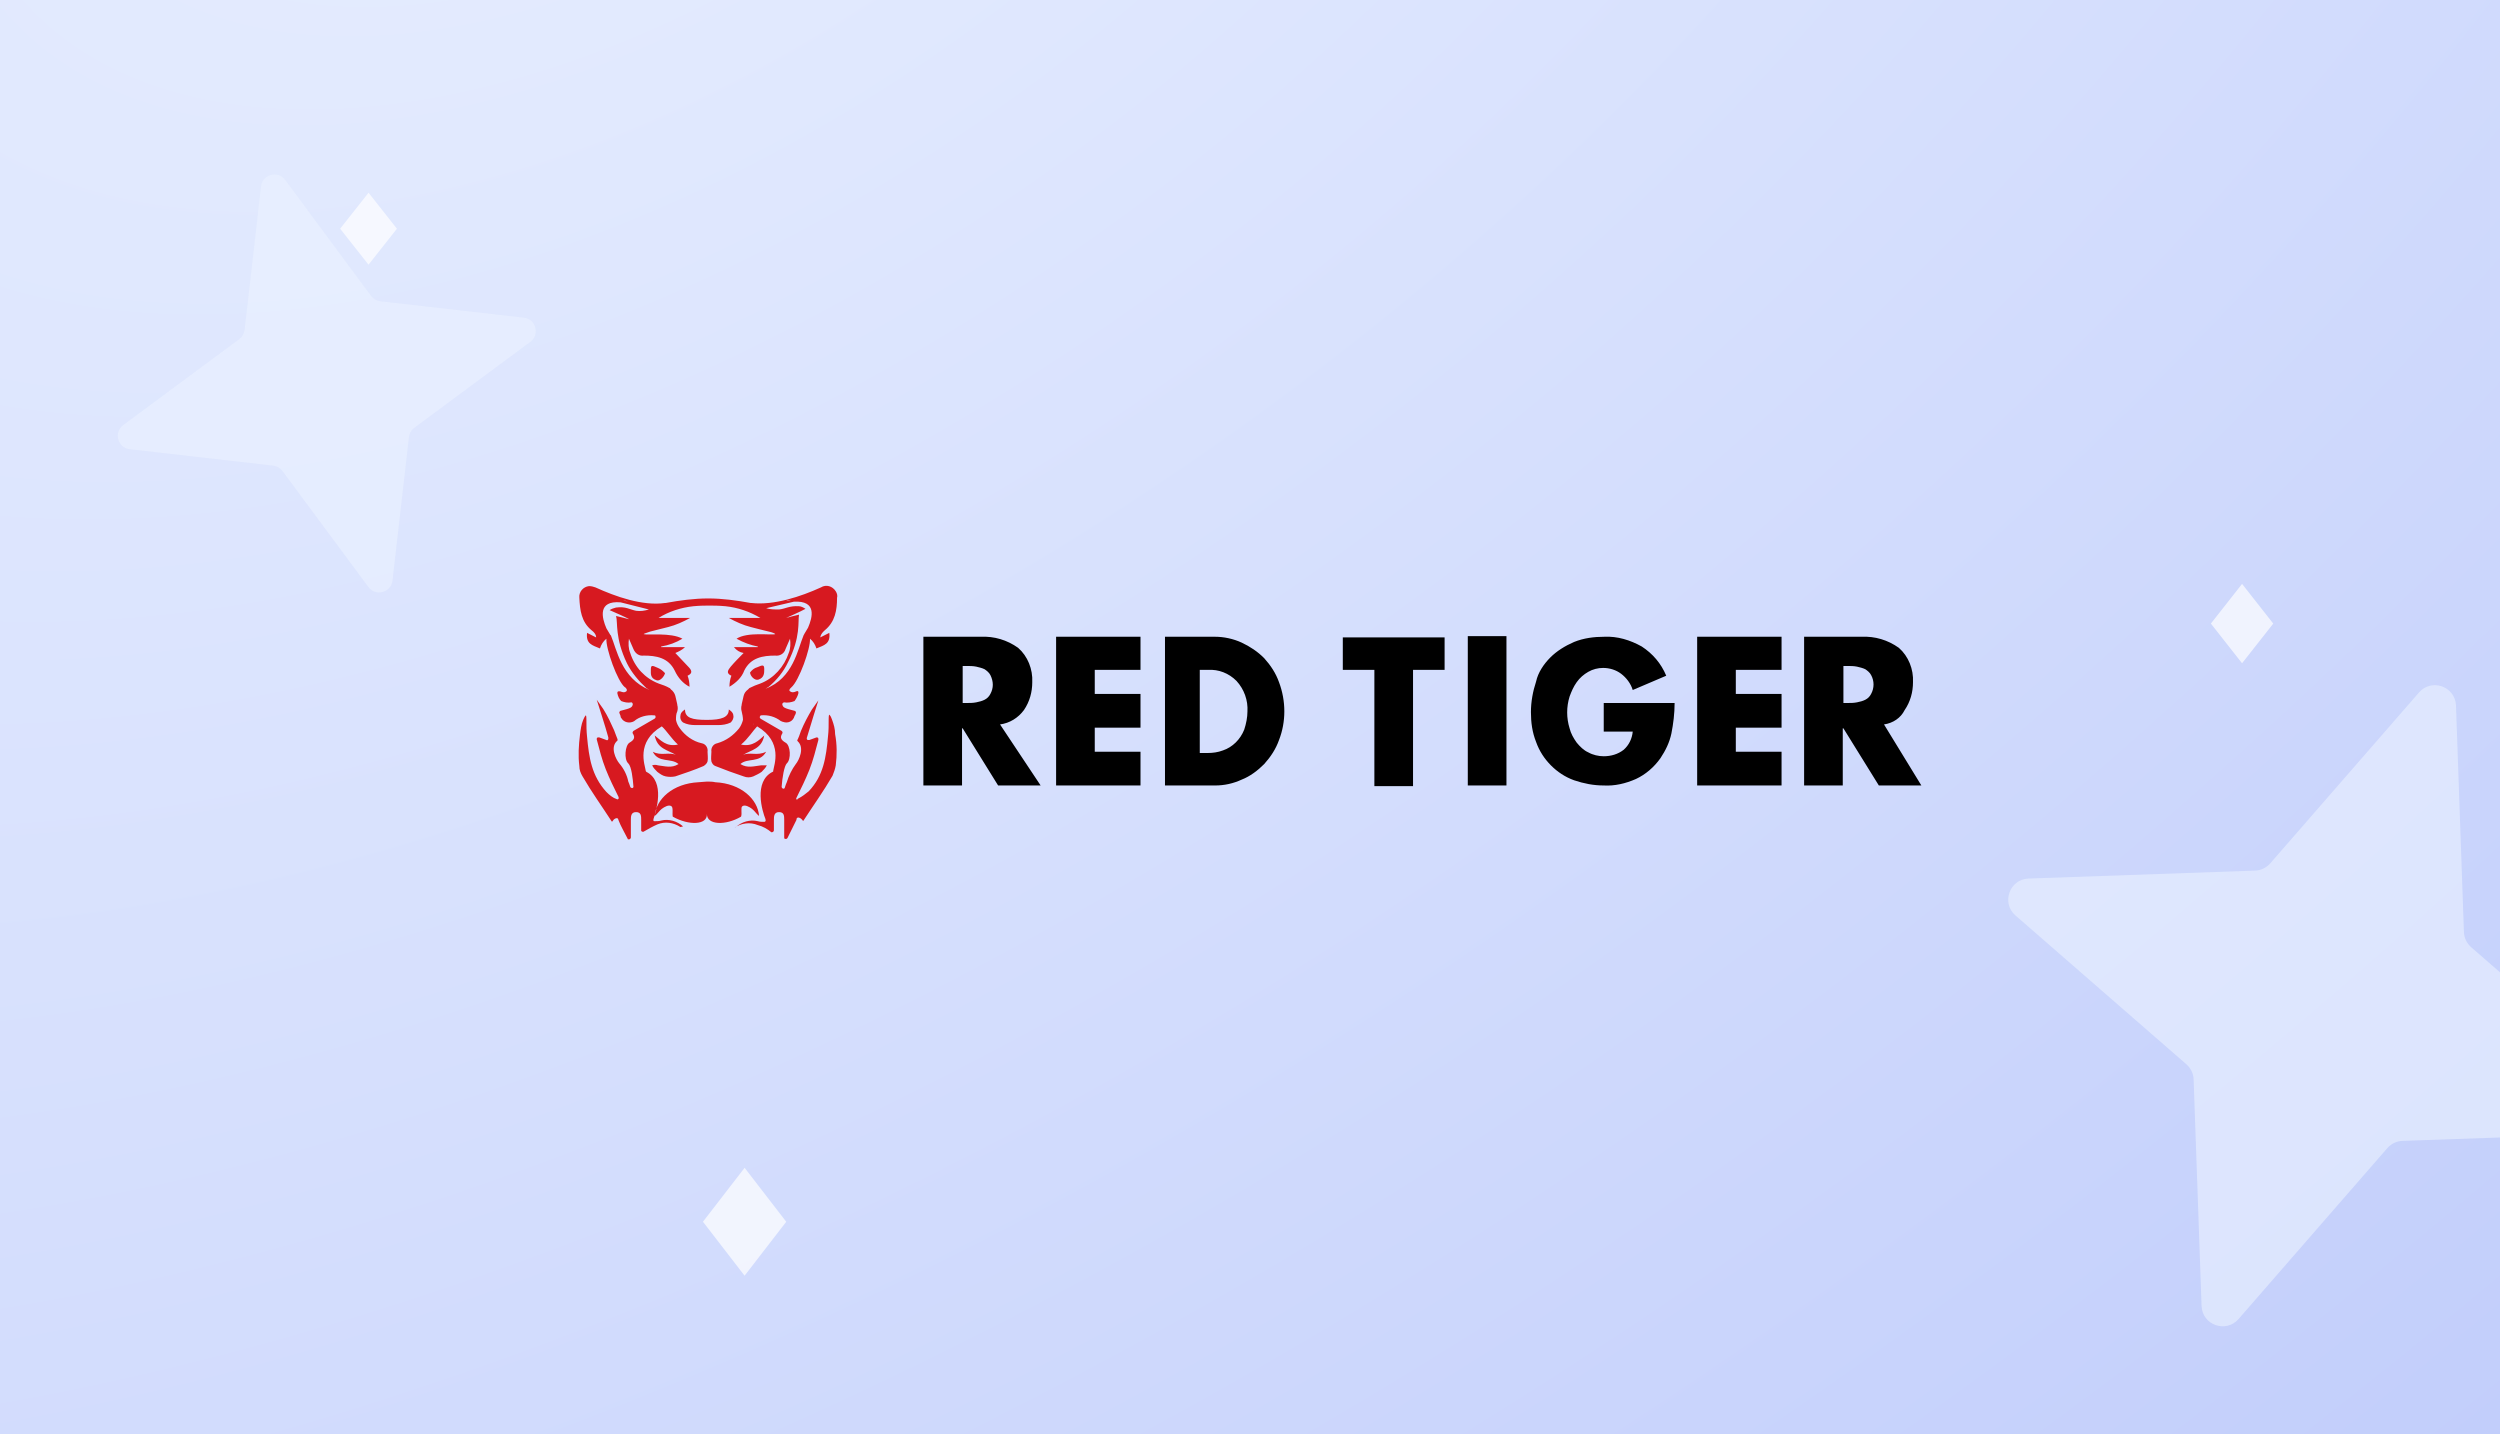 <svg width="441" height="253" viewBox="0 0 441 253" fill="none" xmlns="http://www.w3.org/2000/svg">
<rect x="0" y="0" width="441" height="253" fill="#333333" stroke="none"/>
<g clip-path="url(#clip0_10785_7833)">
<rect width="441" height="253" fill="white"/>
<rect width="441" height="253" fill="url(#paint0_radial_10785_7833)"/>
<rect width="441" height="253" fill="url(#paint1_radial_10785_7833)"/>
<path d="M332.338 127.79L338.929 138.558H331.428L325.178 128.477H325.064V138.558H318.245V112.324H328.36C330.747 112.21 333.02 112.897 334.952 114.272C336.656 115.761 337.566 118.052 337.452 120.343C337.452 122.062 336.997 123.78 335.974 125.269C335.293 126.644 333.929 127.56 332.338 127.79ZM330.065 119.083C329.837 118.625 329.383 118.281 329.042 118.052C328.587 117.823 328.019 117.709 327.564 117.594C326.996 117.479 326.428 117.479 325.86 117.479H325.178V124.009H325.86C326.428 124.009 326.996 124.009 327.564 123.895C328.133 123.78 328.587 123.666 329.042 123.436C329.496 123.207 329.837 122.864 330.065 122.405C330.633 121.374 330.633 120.114 330.065 119.083ZM299.379 112.324H314.267V118.167H306.198V122.405H314.267V128.362H306.198V132.601H314.267V138.558H299.379V112.324V112.324ZM201.184 118.167H193.115V122.405H201.184V128.362H193.115V132.601H201.184V138.558H186.296V112.324H201.184V118.167ZM176.067 138.558L169.817 128.477H169.703V138.558H162.884V112.324H172.999C175.385 112.21 177.658 112.897 179.591 114.272C181.295 115.761 182.204 118.052 182.091 120.343C182.091 122.062 181.636 123.78 180.613 125.269C179.591 126.644 178.113 127.56 176.408 127.79L183.568 138.558H176.067ZM174.704 119.083C174.476 118.625 174.022 118.281 173.681 118.052C173.226 117.823 172.658 117.709 172.203 117.594C171.635 117.479 171.067 117.479 170.498 117.479H169.817V124.009H170.498C171.067 124.009 171.635 124.009 172.203 123.895C172.771 123.78 173.226 123.666 173.681 123.436C174.135 123.207 174.476 122.864 174.704 122.405C175.272 121.374 175.272 120.229 174.704 119.083ZM219.027 113.355C220.505 114.043 221.869 114.959 223.005 116.105C224.142 117.365 225.051 118.74 225.619 120.343C226.869 123.666 226.869 127.331 225.619 130.539C225.051 132.143 224.142 133.517 223.005 134.778C221.869 135.923 220.505 136.954 219.027 137.527C217.55 138.214 215.959 138.558 214.368 138.558H205.503V112.324H214.368C215.845 112.324 217.55 112.668 219.027 113.355ZM211.64 118.167V132.83H213.004C213.913 132.83 214.822 132.716 215.732 132.372C217.436 131.799 218.8 130.424 219.482 128.706C219.823 127.675 220.05 126.529 220.05 125.498C220.164 123.551 219.482 121.603 218.118 120.114C216.754 118.74 214.936 118.052 213.118 118.167H211.64ZM254.828 118.167H249.259V138.672H242.44V118.167H236.871V112.439H254.828V118.167ZM265.738 138.558H258.919V112.21H265.738V138.558ZM273.466 115.99C274.603 114.845 276.08 113.928 277.671 113.241C279.376 112.554 281.195 112.324 283.013 112.324C285.286 112.21 287.559 112.897 289.605 114.043C291.537 115.303 293.014 117.021 293.924 119.198L288.014 121.718C287.673 120.572 286.877 119.541 285.968 118.854C285.059 118.167 283.922 117.823 282.786 117.823C281.877 117.823 280.967 118.052 280.172 118.51C279.376 118.969 278.694 119.541 278.126 120.343C277.558 121.145 277.217 121.947 276.876 122.864C276.308 124.697 276.308 126.644 276.876 128.477C277.103 129.393 277.558 130.195 278.126 130.997C278.694 131.684 279.376 132.372 280.172 132.715C280.967 133.174 281.99 133.403 282.899 133.403C284.15 133.403 285.4 133.059 286.423 132.257C287.332 131.455 287.9 130.31 288.014 129.05H282.899V124.009H295.401C295.401 125.842 295.174 127.675 294.833 129.393C294.492 130.997 293.81 132.372 292.901 133.747C291.764 135.35 290.287 136.61 288.582 137.412C286.764 138.214 284.831 138.672 282.899 138.558C281.081 138.558 279.376 138.214 277.671 137.641C276.08 137.069 274.717 136.152 273.58 135.007C272.443 133.861 271.534 132.486 270.966 130.883C270.284 129.164 270.057 127.446 270.057 125.613C270.057 123.78 270.398 121.947 270.966 120.229C271.307 118.625 272.33 117.136 273.466 115.99Z" fill="black"/>
<path fill-rule="evenodd" clip-rule="evenodd" d="M134.812 118.052C134.812 118.74 134.812 119.541 133.789 119.885C133.107 120.114 132.312 119.198 132.312 118.625C132.653 118.167 133.107 117.823 133.562 117.709C134.585 117.25 134.812 117.25 134.812 118.052ZM115.832 120C114.696 119.656 114.809 118.854 114.809 118.167C114.809 117.25 115.037 117.365 116.06 117.823C116.628 118.052 116.969 118.396 117.31 118.74C117.196 119.312 116.401 120.229 115.832 120ZM140.836 140.849C141.517 140.505 142.086 140.047 142.654 139.589C145.268 136.84 145.723 133.632 146.064 129.852C146.177 128.935 146.177 127.904 146.177 126.873C146.177 126.759 146.177 126.071 146.291 126.071C146.518 126.3 146.632 126.529 146.745 126.873C147.086 127.79 147.314 128.591 147.314 129.508C147.655 131.341 147.655 133.174 147.427 135.007C147.314 135.694 147.086 136.267 146.859 136.84C145.268 139.589 143.45 142.109 141.745 144.744C141.631 144.973 141.517 144.515 141.404 144.515L141.29 144.4C140.949 144.171 140.722 144.171 140.608 144.286C140.495 144.4 140.495 144.515 140.495 144.629C140.04 145.546 139.358 146.921 138.904 147.837C138.79 147.952 138.676 148.066 138.449 147.952C138.335 147.952 138.335 147.837 138.335 147.722C138.335 146.691 138.335 145.66 138.335 144.629C138.335 143.942 138.335 143.255 137.426 143.255C136.517 143.255 136.517 144.057 136.517 144.629C136.517 145.202 136.517 145.775 136.517 146.462C136.517 146.577 136.403 146.806 136.176 146.806C136.062 146.806 136.062 146.806 136.062 146.806C135.38 146.233 134.585 145.775 133.676 145.546C132.312 144.973 130.721 145.202 129.584 146.004L129.811 145.89C130.834 144.973 132.312 144.515 133.676 144.859C134.017 144.973 134.471 144.973 134.812 144.973C134.926 144.973 135.153 144.859 135.039 144.629V144.515C134.471 143.14 132.88 137.871 136.29 136.152C136.403 136.152 136.403 136.038 136.403 135.923C136.517 135.007 138.222 130.883 133.562 128.133C132.88 128.821 131.971 130.31 130.721 131.341C132.766 131.799 133.903 130.539 134.812 129.737C134.357 132.143 132.539 132.257 131.062 133.174C132.312 132.601 133.562 133.403 135.153 132.601C134.017 134.663 131.857 133.632 130.607 134.778C131.857 135.579 133.107 135.121 134.244 135.007C134.585 135.007 134.926 135.007 135.267 135.007C135.039 135.465 134.698 135.809 134.357 136.152C133.903 136.496 133.335 136.725 132.88 136.954C132.312 137.183 131.744 137.183 131.175 136.954C129.47 136.381 127.879 135.809 126.175 135.121C125.834 135.007 125.606 134.663 125.493 134.319C125.379 133.747 125.493 133.174 125.493 132.601C125.379 131.914 125.834 131.226 126.516 131.112C128.107 130.653 129.357 129.737 130.38 128.477C130.721 128.019 130.948 127.446 131.062 126.988C131.062 126.529 130.948 125.957 130.834 125.498C130.721 125.155 130.721 124.697 130.834 124.353V124.238L131.175 122.749C131.289 122.291 131.516 121.947 131.971 121.604L132.084 121.489L132.198 121.374C132.88 121.031 133.448 120.802 134.13 120.573C136.517 119.656 138.335 117.594 139.131 115.188C139.472 114.386 139.472 113.47 139.358 112.668C139.131 113.126 138.79 114.043 138.563 114.501C138.335 115.303 137.54 115.761 136.744 115.647C134.585 115.647 132.425 115.99 131.289 118.281C130.834 119.541 129.811 120.458 128.675 121.145C128.675 120.458 128.789 119.771 129.016 119.198C127.993 118.74 128.448 118.167 128.902 117.594C129.584 116.792 130.38 115.99 131.175 115.188C130.493 115.074 129.925 114.73 129.47 114.157H133.676V114.043C132.425 113.814 131.175 113.355 129.925 112.668C131.857 111.408 136.062 112.095 136.744 111.866C136.744 111.752 136.176 111.523 135.608 111.408C134.244 111.064 133.676 110.95 132.425 110.606C131.062 110.262 129.811 109.69 128.561 109.002H134.13C132.198 107.857 130.152 107.169 127.993 106.94C126.743 106.826 125.834 106.826 125.152 106.826V106.482V106.826C124.356 106.826 123.561 106.826 122.31 106.94C120.151 107.169 117.992 107.857 116.173 109.002H121.742C120.492 109.69 119.242 110.262 117.878 110.606C116.514 110.95 116.06 111.064 114.696 111.408C114.128 111.637 113.559 111.752 113.559 111.866C114.241 112.095 118.333 111.523 120.378 112.668C119.242 113.355 117.992 113.814 116.628 114.043V114.157H120.833C120.378 114.616 119.696 114.959 119.128 115.188C119.924 115.99 120.606 116.792 121.401 117.594C121.97 118.167 122.31 118.74 121.288 119.198C121.515 119.771 121.629 120.458 121.629 121.145C120.492 120.573 119.583 119.541 119.015 118.281C117.878 115.99 115.719 115.647 113.559 115.647C112.764 115.761 112.082 115.303 111.741 114.501C111.514 114.043 111.173 113.126 110.945 112.668C110.832 113.47 110.832 114.386 111.173 115.188C111.968 117.709 113.787 119.656 116.173 120.573C116.855 120.802 117.537 121.031 118.105 121.374C118.105 121.374 118.219 121.374 118.219 121.489C118.219 121.489 118.333 121.489 118.333 121.604C118.674 121.833 119.015 122.291 119.128 122.749L119.469 124.238V124.353C119.583 124.697 119.583 125.155 119.469 125.498C119.242 125.957 119.242 126.529 119.242 126.988C119.356 127.56 119.583 128.019 119.924 128.477C120.833 129.737 122.197 130.768 123.788 131.112C124.47 131.226 124.924 131.914 124.811 132.601C124.811 133.174 124.924 133.747 124.811 134.319C124.697 134.663 124.47 134.892 124.129 135.121C122.538 135.809 120.833 136.381 119.128 136.954C118.56 137.069 117.992 137.069 117.423 136.954C116.855 136.84 116.401 136.496 115.946 136.152C115.605 135.809 115.264 135.465 115.037 135.007C115.378 134.892 115.719 134.892 116.06 135.007C117.196 135.121 118.446 135.579 119.696 134.778C118.333 133.632 116.173 134.663 115.15 132.601C116.628 133.403 117.992 132.601 119.242 133.174C117.764 132.257 115.946 132.143 115.491 129.737C116.514 130.539 117.537 131.799 119.583 131.341C118.446 130.31 117.537 128.821 116.742 128.133C112.082 130.883 113.787 135.007 113.9 135.923C113.9 136.038 114.014 136.152 114.014 136.152C117.423 137.871 115.719 143.14 115.264 144.515C115.264 144.629 115.264 144.744 115.264 144.744C115.264 144.859 115.378 144.859 115.491 144.859C115.832 144.859 116.287 144.859 116.628 144.744C117.992 144.4 119.469 144.859 120.492 145.775L120.037 145.89C118.787 145.088 117.31 144.859 115.946 145.431C115.15 145.775 114.355 146.233 113.559 146.691C113.446 146.806 113.218 146.691 113.105 146.577V146.462C113.105 145.775 113.105 145.202 113.105 144.629C113.105 143.942 113.105 143.255 112.196 143.255C111.286 143.255 111.286 144.057 111.286 144.629C111.286 145.66 111.286 146.691 111.286 147.722C111.286 147.837 111.173 148.066 110.945 148.066C110.832 148.066 110.718 148.066 110.718 147.952C110.263 147.035 109.468 145.66 109.127 144.744C109.127 144.629 109.013 144.515 109.013 144.4C108.786 144.286 108.672 144.286 108.331 144.515L108.218 144.629C108.104 144.744 107.99 145.088 107.877 144.859C106.172 142.224 104.354 139.703 102.762 136.954C102.422 136.381 102.194 135.809 102.194 135.121C101.967 133.288 102.081 131.455 102.308 129.622C102.422 128.706 102.535 127.79 102.876 126.988C102.99 126.759 103.103 126.415 103.331 126.186C103.444 126.186 103.444 126.873 103.444 126.988C103.444 128.019 103.444 128.935 103.558 129.966C103.899 133.632 104.354 136.84 106.968 139.703C107.536 140.276 108.104 140.734 108.786 140.964C108.9 141.078 109.127 140.964 109.127 140.849C109.127 140.734 109.127 140.734 109.127 140.62C108.331 139.016 107.536 137.412 106.854 135.694C106.172 133.976 105.717 132.143 105.263 130.424C105.263 130.31 105.263 130.081 105.49 130.081C105.604 130.081 105.604 130.081 105.717 130.081C106.058 130.195 106.627 130.424 106.968 130.539C107.081 130.653 107.309 130.539 107.309 130.31C107.309 130.195 107.309 130.195 107.309 130.081C106.854 128.362 105.263 123.436 105.263 123.436C105.376 123.551 106.286 124.926 106.399 125.04C107.195 126.3 107.763 127.56 108.331 128.821C108.559 129.508 108.786 129.966 108.9 130.31C108.9 130.424 109.013 130.539 108.9 130.653C107.536 131.799 108.672 133.976 109.241 134.663C110.036 135.579 110.604 136.725 110.832 137.871C110.945 138.1 111.059 138.443 111.173 138.787C111.173 138.902 111.4 139.016 111.514 139.016C111.627 139.016 111.741 138.902 111.741 138.787C111.627 137.298 111.4 135.236 110.832 134.663C110.036 133.976 110.263 131.455 111.059 130.997C111.855 130.539 112.082 130.081 111.627 129.393C111.514 129.279 111.627 129.05 111.741 128.935L115.491 126.759C115.605 126.644 115.719 126.529 115.605 126.3C115.605 126.186 115.491 126.186 115.378 126.186C114.128 126.071 112.764 126.415 111.855 127.217C111.059 127.675 110.036 127.446 109.582 126.644C109.468 126.529 109.468 126.415 109.468 126.3C109.354 126.071 109.354 125.957 109.241 125.728C109.241 125.613 109.354 125.384 109.468 125.384C111.286 124.926 111.514 124.811 111.627 124.238C111.627 124.124 111.514 123.895 111.4 123.895C110.718 124.009 110.15 123.895 109.582 123.666C109.241 123.322 109.013 122.864 108.9 122.291C108.9 122.176 108.9 121.947 109.127 121.947C109.241 121.947 109.241 121.947 109.354 121.947C110.036 122.176 110.15 122.176 110.491 121.947C110.604 121.833 110.604 121.604 110.491 121.489C110.377 121.374 110.377 121.26 110.263 121.26C108.9 120.229 106.854 114.386 106.968 112.668C106.399 113.126 106.058 113.699 105.831 114.386C104.467 113.814 103.331 113.585 103.558 111.637L105.149 112.439C105.149 112.439 105.263 111.866 104.354 111.179C102.535 109.69 102.308 107.628 102.194 105.451C102.081 104.42 102.876 103.504 103.899 103.389C104.354 103.389 104.695 103.504 105.035 103.618C108.559 105.222 113.332 106.94 117.31 106.367H117.423C119.924 105.909 122.424 105.566 124.924 105.566C127.425 105.566 129.925 105.909 132.425 106.367H132.539C136.517 106.826 141.29 105.222 144.813 103.618C145.723 103.045 146.859 103.389 147.427 104.305C147.655 104.649 147.768 105.107 147.655 105.451C147.655 107.628 147.314 109.69 145.495 111.179C144.7 111.866 144.7 112.439 144.7 112.439L146.291 111.637C146.518 113.585 145.382 113.814 144.018 114.386C143.791 113.699 143.45 113.126 142.881 112.668C142.995 114.386 140.949 120.114 139.585 121.26C139.472 121.374 139.358 121.489 139.358 121.489C139.358 121.604 139.244 121.604 139.244 121.718C139.244 121.833 139.244 121.833 139.358 121.947C139.699 122.176 139.926 122.176 140.495 121.947C140.608 121.833 140.836 121.947 140.836 122.062C140.836 122.176 140.836 122.176 140.836 122.291C140.722 122.749 140.495 123.207 140.154 123.666C139.585 123.895 138.904 124.009 138.335 123.895C138.222 123.895 137.994 124.009 137.994 124.238C138.108 124.811 138.335 124.926 140.154 125.384C140.267 125.384 140.495 125.613 140.381 125.728C140.381 125.957 140.267 126.071 140.154 126.3C139.926 127.217 139.017 127.675 138.108 127.331C137.994 127.331 137.881 127.217 137.767 127.217C136.744 126.415 135.494 126.071 134.244 126.186C134.13 126.186 134.017 126.415 134.017 126.529C134.017 126.644 134.13 126.644 134.13 126.759L137.881 128.935C137.994 129.05 138.108 129.164 137.994 129.393C137.54 130.081 137.767 130.539 138.563 130.997C139.472 131.455 139.585 133.976 138.79 134.663C138.335 135.121 137.994 137.183 137.881 138.787C137.881 138.902 137.994 139.131 138.222 139.131C138.335 139.131 138.449 139.016 138.449 138.902C138.563 138.558 138.676 138.214 138.79 137.985C139.131 136.84 139.699 135.694 140.381 134.778C140.949 134.09 141.972 131.914 140.722 130.768C140.608 130.653 140.608 130.539 140.722 130.424C140.836 130.195 141.063 129.622 141.29 128.935C141.858 127.56 142.54 126.3 143.222 125.155C143.336 125.04 144.245 123.666 144.359 123.551C144.359 123.551 142.768 128.591 142.313 130.195C142.313 130.31 142.313 130.539 142.54 130.539C142.654 130.539 142.654 130.539 142.768 130.539C143.109 130.424 143.677 130.195 144.018 130.081C144.131 130.081 144.359 130.081 144.359 130.31C144.359 130.424 144.359 130.424 144.359 130.539C143.904 132.257 143.45 134.09 142.768 135.809C142.086 137.527 141.29 139.131 140.495 140.734C140.381 140.849 140.495 141.078 140.608 141.078C140.722 140.849 140.836 140.849 140.836 140.849ZM116.514 127.675L116.401 127.79C116.514 127.675 116.514 127.675 116.514 127.675ZM109.922 105.909C110.263 106.024 110.491 106.024 110.832 106.138C110.491 106.024 110.15 105.909 109.922 105.909ZM109.468 106.253C105.376 105.909 106.172 109.002 106.968 110.835L107.649 111.981L107.763 112.095C108.786 114.501 109.582 119.656 114.582 121.718C114.355 121.604 114.241 121.489 114.014 121.374C112.65 120.114 111.4 118.625 110.604 117.021C108.445 112.554 109.013 109.804 108.672 108.659C109.127 108.773 110.604 109.117 110.945 109.231C110.945 109.117 108.331 107.971 107.536 107.628C107.877 107.398 108.218 107.284 108.672 107.169C110.377 106.94 111.059 107.513 112.196 107.742C112.991 107.857 113.673 107.742 114.469 107.513L109.468 106.253ZM132.88 127.675C132.88 127.675 132.994 127.675 132.994 127.79L132.88 127.675ZM138.676 106.024C138.904 105.909 139.244 105.909 139.585 105.795C139.358 105.909 139.017 106.024 138.676 106.024ZM141.745 112.095C141.745 111.981 141.858 111.981 141.858 111.866L142.54 110.721C143.336 108.888 144.131 105.909 140.04 106.138L135.153 107.284C135.835 107.513 136.631 107.513 137.426 107.513C138.563 107.398 139.244 106.826 140.949 106.94C141.29 106.94 141.745 107.169 142.086 107.398C141.29 107.857 138.676 109.002 138.676 109.002C139.017 108.888 140.495 108.544 140.949 108.429C140.722 109.575 141.29 112.324 139.017 116.792C138.222 118.51 136.971 120 135.608 121.145C135.38 121.26 135.267 121.374 135.039 121.489C139.926 119.656 140.722 114.501 141.745 112.095ZM124.697 127.904C124.129 127.904 123.447 127.904 122.651 127.904C121.856 127.904 121.174 127.79 120.492 127.446C120.151 127.217 119.924 126.759 120.037 126.186C120.037 125.613 120.833 125.155 120.833 125.155C120.833 126.644 122.083 126.988 124.697 126.988C127.311 126.988 128.561 126.529 128.561 125.155C128.561 125.155 129.357 125.613 129.357 126.186C129.47 126.644 129.243 127.102 128.902 127.446C128.22 127.79 127.425 127.904 126.743 127.904C125.947 127.904 125.379 127.904 124.697 127.904ZM124.697 143.598C124.811 145.546 121.515 145.66 118.674 144.057C118.56 143.484 118.787 142.453 118.446 142.224C117.992 141.88 117.196 142.338 116.742 142.682C116.287 143.026 115.946 143.598 115.491 143.942C115.719 140.964 118.674 138.214 123.22 137.985C123.674 137.985 124.243 137.871 124.697 137.871C125.152 137.871 125.72 137.871 126.175 137.985C130.721 138.214 133.676 140.964 133.903 143.942C133.448 143.598 133.107 143.026 132.653 142.682C132.198 142.338 131.403 141.88 130.948 142.224C130.607 142.453 130.948 143.484 130.721 144.057C127.993 145.66 124.697 145.546 124.697 143.598Z" fill="#D71920"/>
<path d="M70.019 40.347L65.011 34L60 40.344L65.007 46.69L70.019 40.347Z" fill="white" fill-opacity="0.7"/>
<path d="M401 110.002L395.502 103L390 109.998L395.498 117L401 110.002Z" fill="white" fill-opacity="0.7"/>
<path d="M138.694 215.52L131.35 206L124 215.515L131.344 225.035L138.694 215.52Z" fill="white" fill-opacity="0.7"/>
<path d="M72.133 77.099L69.239 102.409C68.995 104.53 66.275 105.276 64.983 103.549L49.822 83.077C49.441 82.557 48.848 82.215 48.187 82.133L22.877 79.239C20.756 78.996 20.009 76.275 21.737 74.983L42.209 59.822C42.729 59.441 43.071 58.848 43.153 58.187L46.047 32.877C46.29 30.756 49.01 30.01 50.303 31.737L65.464 52.209C65.845 52.729 66.438 53.071 67.099 53.153L92.409 56.047C94.53 56.291 95.276 59.011 93.549 60.303L73.077 75.464C72.557 75.845 72.215 76.438 72.133 77.099Z" fill="#EBF2FF" fill-opacity="0.6"/>
<path d="M421.125 202.528L394.874 232.684C392.672 235.21 388.491 233.756 388.356 230.374L386.957 190.417C386.927 189.406 386.465 188.436 385.682 187.742L355.527 161.491C353 159.289 354.454 155.109 357.837 154.974L397.793 153.575C398.805 153.544 399.774 153.082 400.468 152.3L426.719 122.144C428.921 119.617 433.102 121.072 433.237 124.454L434.636 164.411C434.666 165.422 435.129 166.392 435.911 167.086L466.067 193.337C468.593 195.538 467.139 199.719 463.756 199.854L423.8 201.253C422.789 201.284 421.819 201.746 421.125 202.528Z" fill="#EBF2FF" fill-opacity="0.6"/>
</g>
<defs>
<radialGradient id="paint0_radial_10785_7833" cx="0" cy="0" r="1" gradientUnits="userSpaceOnUse" gradientTransform="translate(244 126) rotate(57.494) scale(697.823 1216.36)">
<stop stop-color="#E8EFFF"/>
<stop offset="1" stop-color="#9BACF7"/>
</radialGradient>
<radialGradient id="paint1_radial_10785_7833" cx="0" cy="0" r="1" gradientUnits="userSpaceOnUse" gradientTransform="translate(114.5 -81.5) rotate(57.634) scale(942.41 1642.7)">
<stop stop-color="#E8EFFF"/>
<stop offset="1" stop-color="#9BACF7"/>
</radialGradient>
<clipPath id="clip0_10785_7833">
<rect width="441" height="253" fill="white"/>
</clipPath>
</defs>
</svg>
